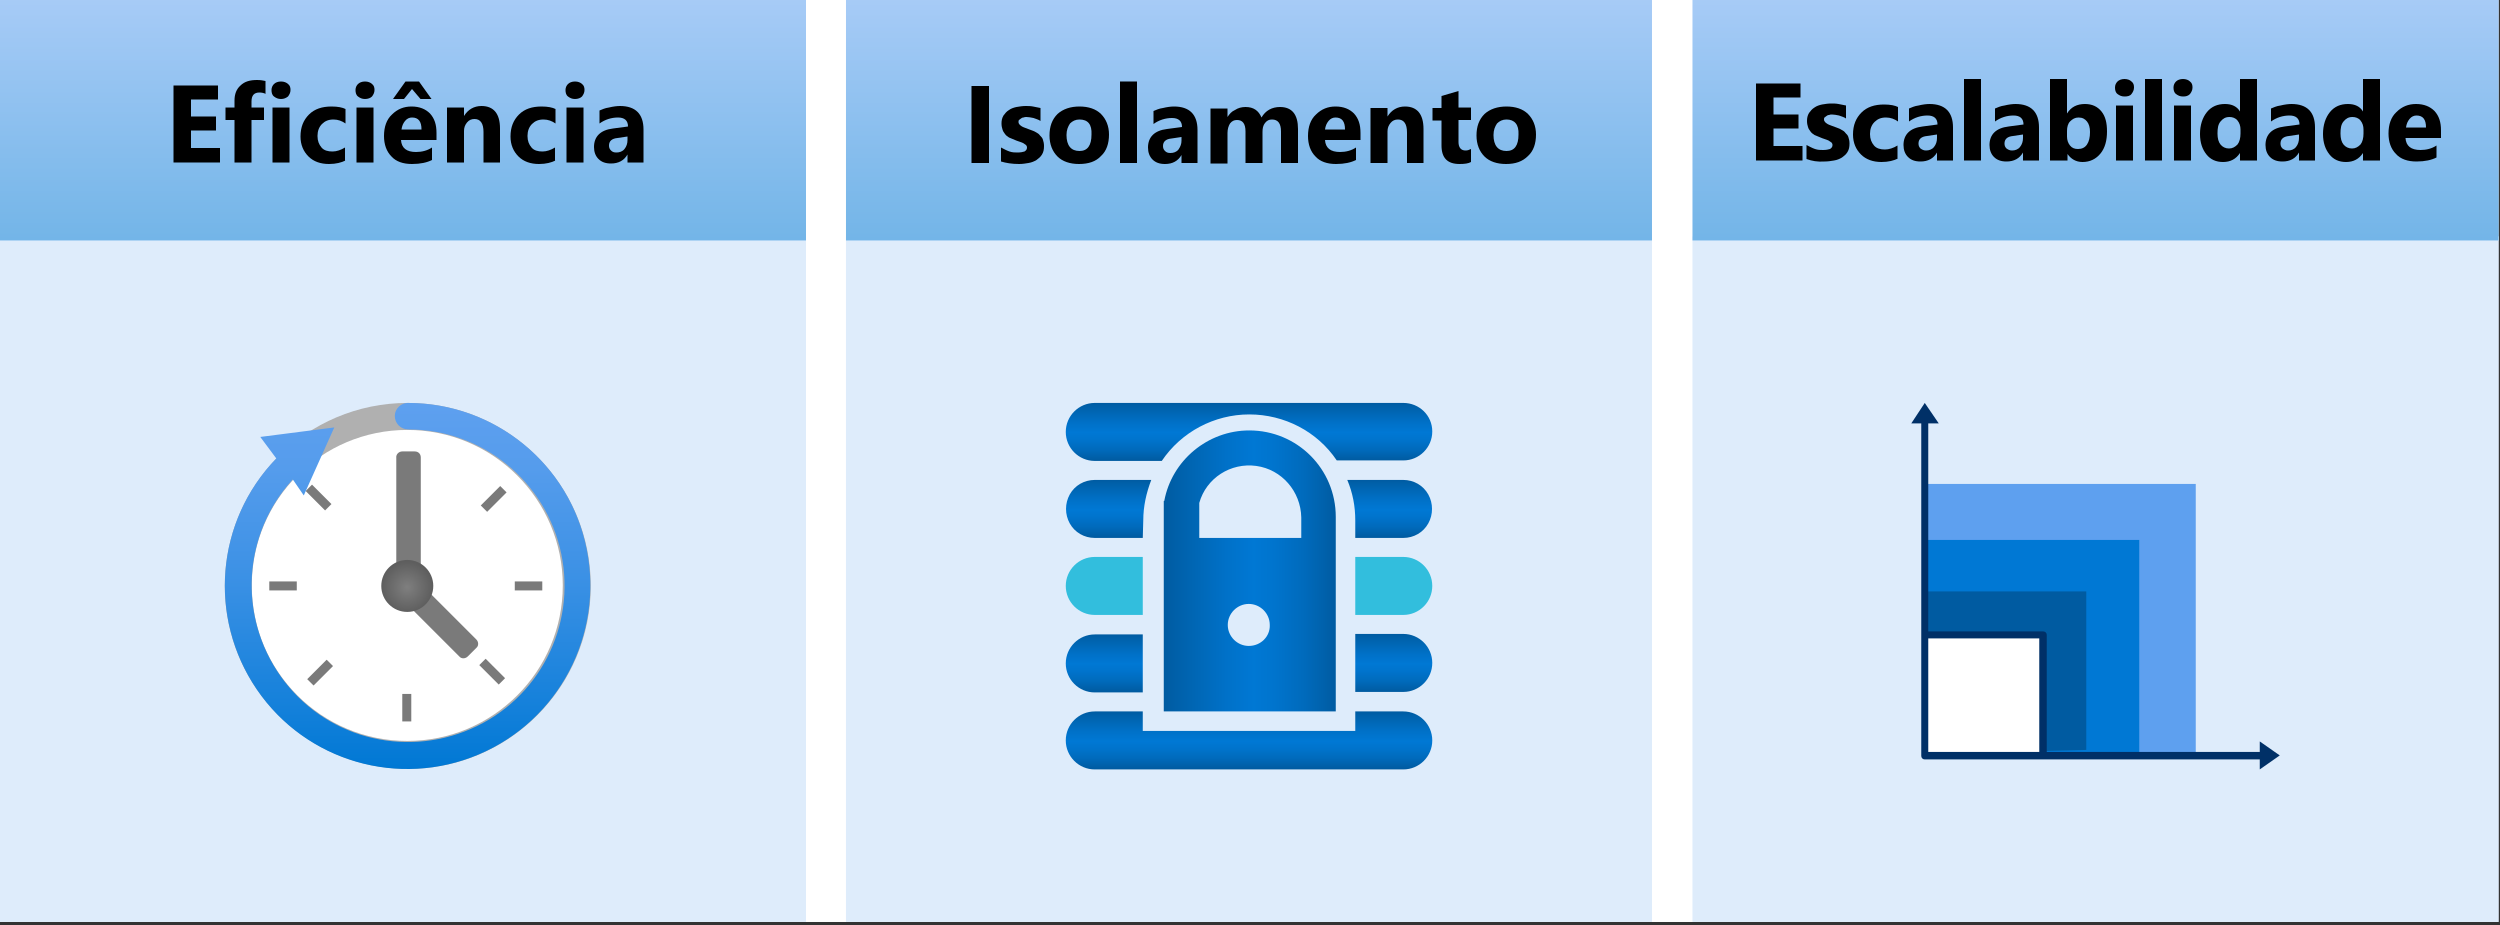 <?xml version="1.0" encoding="utf-8"?>
<!-- Generator: Adobe Illustrator 25.1.0, SVG Export Plug-In . SVG Version: 6.00 Build 0)  -->
<svg version="1.1" xmlns="http://www.w3.org/2000/svg" xmlns:xlink="http://www.w3.org/1999/xlink" x="0px" y="0px"
	 viewBox="0 0 500 185" style="enable-background:new 0 0 500 185;" xml:space="preserve">
<rect x="0" y="0" width="500" height="185" fill="#333333" stroke="none"/>
<style type="text/css">
	.st0{fill:#FFFFFF;}
	.st1{opacity:0.2;fill:#5EA0EF;enable-background:new    ;}
	.st2{opacity:0.55;fill:url(#Rectangle-path_30_);enable-background:new    ;}
	.st3{opacity:0.55;fill:url(#Rectangle-path_31_);enable-background:new    ;}
	.st4{fill:#B0B0B0;}
	.st5{fill:#7A7A7A;}
	.st6{fill:url(#Shape_38_);}
	.st7{fill:url(#Oval_6_);}
	.st8{fill:url(#SVGID_1_);}
	.st9{fill:url(#SVGID_2_);}
	.st10{fill:url(#SVGID_3_);}
	.st11{fill:#32BEDD;}
	.st12{fill:url(#SVGID_4_);}
	.st13{fill:url(#SVGID_5_);}
	.st14{fill:url(#SVGID_6_);}
	.st15{fill:url(#Shape_39_);}
	.st16{fill-rule:evenodd;clip-rule:evenodd;fill:#5EA0EF;}
	.st17{fill-rule:evenodd;clip-rule:evenodd;fill:#0078D4;}
	.st18{fill-rule:evenodd;clip-rule:evenodd;fill:#005BA1;}
	.st19{fill-rule:evenodd;clip-rule:evenodd;fill:#FFFFFF;}
	.st20{fill-rule:evenodd;clip-rule:evenodd;fill:#003067;}
	.st21{opacity:0.55;fill:url(#Rectangle-path_32_);enable-background:new    ;}
	.st22{fill:#1E1E1E;}
	.st23{opacity:0.55;fill:url(#Rectangle-path_33_);enable-background:new    ;}
	.st24{opacity:0.55;fill:url(#Rectangle-path_34_);enable-background:new    ;}
	.st25{fill:url(#Shape_40_);}
	.st26{fill:url(#Oval_7_);}
	.st27{fill:url(#SVGID_7_);}
	.st28{fill:url(#SVGID_8_);}
	.st29{fill:url(#SVGID_9_);}
	.st30{fill:url(#SVGID_10_);}
	.st31{fill:url(#SVGID_11_);}
	.st32{fill:url(#SVGID_12_);}
	.st33{fill:url(#Shape_41_);}
	.st34{opacity:0.55;fill:url(#Rectangle-path_35_);enable-background:new    ;}
</style>
<g id="source">
	<g id="Page-1">
		<g id="_x31_-container-benefits">
			<g id="Shapes">
				<rect id="Rectangle-path" class="st0" width="499.6" height="184.4"/>
				<g id="Group" transform="translate(168.498, 45.788)">
					<rect id="Rectangle-path_1_" x="0.7" y="1.5" class="st0" width="161.2" height="137.1"/>
					<rect id="Rectangle-path_2_" x="0.7" y="1.5" class="st1" width="161.2" height="137.1"/>
				</g>
				<g id="Group_1_" transform="translate(168.498, 0)">
					<rect id="Rectangle-path_3_" x="0.7" class="st0" width="161.2" height="48.1"/>
					
						<linearGradient id="Rectangle-path_30_" gradientUnits="userSpaceOnUse" x1="-222.657" y1="482.697" x2="-222.657" y2="481.697" gradientTransform="matrix(161.172 0 0 -48.07 35967.418 23203.031)">
						<stop  offset="0" style="stop-color:#5EA0EF"/>
						<stop  offset="1" style="stop-color:#0078D4"/>
					</linearGradient>
					<rect id="Rectangle-path_4_" x="0.7" class="st2" width="161.2" height="48.1"/>
				</g>
				<g id="Group_2_" transform="translate(336.996, 45.788)">
					<rect id="Rectangle-path_5_" x="1.5" y="1.5" class="st0" width="161.2" height="137.1"/>
					<rect id="Rectangle-path_6_" x="1.5" y="1.5" class="st1" width="161.2" height="137.1"/>
				</g>
				<g id="Group_3_" transform="translate(336.996, 0)">
					<rect id="Rectangle-path_7_" x="1.5" class="st0" width="161.2" height="48.1"/>
					
						<linearGradient id="Rectangle-path_31_" gradientUnits="userSpaceOnUse" x1="-391.155" y1="482.697" x2="-391.155" y2="481.697" gradientTransform="matrix(161.172 0 0 -48.07 63125.363 23203.031)">
						<stop  offset="0" style="stop-color:#5EA0EF"/>
						<stop  offset="1" style="stop-color:#0078D4"/>
					</linearGradient>
					<rect id="Rectangle-path_8_" x="1.5" class="st3" width="161.2" height="48.1"/>
				</g>
				<g id="Group_4_" transform="translate(0, 45.788)">
					<rect id="Rectangle-path_9_" y="1.5" class="st0" width="161.2" height="137.1"/>
					<rect id="Rectangle-path_10_" y="1.5" class="st1" width="161.2" height="137.1"/>
				</g>
				<g id="Group_5_" transform="translate(43.956, 80.586)">
					<circle id="Oval" class="st4" cx="37.6" cy="36.6" r="36.6"/>
					<circle id="Oval_1_" class="st0" cx="37.5" cy="36.5" r="31.1"/>
					
						<rect id="e59f863c-8b0e-4353-8450-26e2927e2bd8" x="52" y="18.3" transform="matrix(0.707 -0.707 0.707 0.707 2.497 44.335)" class="st5" width="5.5" height="1.8"/>
					<rect id="fb31ef5c-b322-47ba-9118-85ef2f76d768" x="59" y="35.7" class="st5" width="5.5" height="1.8"/>
					
						<rect id="e52b7618-af87-4451-aff9-b359cda15418" x="53.6" y="51" transform="matrix(0.707 -0.707 0.707 0.707 -22.054 54.276)" class="st5" width="1.8" height="5.5"/>
					<rect id="bd1901af-8ca0-4fdc-a813-01598d258160" x="36.5" y="58.2" class="st5" width="1.8" height="5.5"/>
					
						<rect id="bfba83e0-770a-4fd3-9d4d-1aa30de9f72a" x="18.9" y="16.2" transform="matrix(0.707 -0.707 0.707 0.707 -7.641 19.521)" class="st5" width="1.8" height="5.5"/>
					
						<rect id="ad478e3b-a6b6-4eba-a3a4-ce35f17ff637" x="17.3" y="53.1" transform="matrix(0.707 -0.707 0.707 0.707 -32.289 29.933)" class="st5" width="5.5" height="1.8"/>
					<rect id="b9821e28-6320-47a8-842c-070460425b0f" x="9.9" y="35.7" class="st5" width="5.5" height="1.8"/>
					
						<linearGradient id="Shape_38_" gradientUnits="userSpaceOnUse" x1="-97.704" y1="404.273" x2="-97.704" y2="403.273" gradientTransform="matrix(73.173 0 0 -73.172 7186.907 29581.49)">
						<stop  offset="0" style="stop-color:#5EA0EF"/>
						<stop  offset="0.18" style="stop-color:#559CEC"/>
						<stop  offset="0.47" style="stop-color:#3C91E5"/>
						<stop  offset="0.84" style="stop-color:#1380DA"/>
						<stop  offset="1" style="stop-color:#0078D4"/>
					</linearGradient>
					<path id="Shape" class="st6" d="M37.6,0C36.2,0,35,1.2,35,2.6v0c0,1.5,1.2,2.7,2.7,2.7c14.8,0,27.6,10.4,30.6,24.9
						c3,14.5-4.5,29.1-18.1,35s-29.4,1.6-38-10.5s-7.6-28.5,2.4-39.4l2.2,3.2l6.1-13.6L8.1,6.8l3.2,4.3C-0.8,23.6-2.4,42.9,7.4,57.3
						s28.4,19.8,44.4,13s25-23.9,21.6-41C70,12.2,55,0,37.6,0z"/>
					<path id="Rectangle-path_11_" class="st5" d="M36.5,9.7h2.5c0.7,0,1.2,0.5,1.2,1.2v25.6c0,0.7-0.5,1.2-1.2,1.2h-2.5
						c-0.7,0-1.2-0.5-1.2-1.2V11C35.2,10.3,35.8,9.7,36.5,9.7z"/>
					<path id="Rectangle-path_12_" class="st5" d="M37.2,38.3l1.7-1.7c0.5-0.5,1.3-0.5,1.7,0l10.7,10.7c0.5,0.5,0.5,1.3,0,1.7
						l-1.7,1.7c-0.5,0.5-1.3,0.5-1.7,0L37.2,40C36.7,39.5,36.7,38.7,37.2,38.3z"/>
					
						<radialGradient id="Oval_6_" cx="-93.143" cy="378.61" r="0.496" gradientTransform="matrix(10.344 0 0 -10.344 1000.939 3953.223)" gradientUnits="userSpaceOnUse">
						<stop  offset="0" style="stop-color:#7F7F7F"/>
						<stop  offset="1" style="stop-color:#5E5E5E"/>
					</radialGradient>
					<circle id="Oval_2_" class="st7" cx="37.5" cy="36.6" r="5.2"/>
				</g>
				<g id="Group_6_" transform="translate(212.454, 80.586)">
					<g id="Shape_1_">
						
							<linearGradient id="SVGID_1_" gradientUnits="userSpaceOnUse" x1="-263.713" y1="382.22" x2="-263.713" y2="381.22" gradientTransform="matrix(16.969 0 0 -11.568 4540.402 4436.86)">
							<stop  offset="0" style="stop-color:#005BA1"/>
							<stop  offset="7.000000e-02" style="stop-color:#0060A9"/>
							<stop  offset="0.36" style="stop-color:#0071C8"/>
							<stop  offset="0.52" style="stop-color:#0078D4"/>
							<stop  offset="0.64" style="stop-color:#0074CD"/>
							<stop  offset="0.82" style="stop-color:#006ABB"/>
							<stop  offset="1" style="stop-color:#005BA1"/>
						</linearGradient>
						<path class="st8" d="M58.6,25.2V27h9.6c2.1,0,4-1.1,5-2.9c1-1.8,1-4,0-5.8c-1-1.8-2.9-2.9-5-2.9H57c1.1,2.6,1.6,5.3,1.6,8.1
							C58.6,24.1,58.6,24.7,58.6,25.2z"/>
						
							<linearGradient id="SVGID_2_" gradientUnits="userSpaceOnUse" x1="-263.733" y1="382.22" x2="-263.733" y2="381.22" gradientTransform="matrix(17.073 0 0 -11.568 4512.049 4436.86)">
							<stop  offset="0" style="stop-color:#005BA1"/>
							<stop  offset="7.000000e-02" style="stop-color:#0060A9"/>
							<stop  offset="0.36" style="stop-color:#0071C8"/>
							<stop  offset="0.52" style="stop-color:#0078D4"/>
							<stop  offset="0.64" style="stop-color:#0074CD"/>
							<stop  offset="0.82" style="stop-color:#006ABB"/>
							<stop  offset="1" style="stop-color:#005BA1"/>
						</linearGradient>
						<path class="st9" d="M16.2,23.5c0-2.8,0.6-5.5,1.6-8.1H6.5c-2.1,0-4,1.1-5,2.9s-1,4,0,5.8s2.9,2.9,5,2.9h9.6L16.2,23.5
							L16.2,23.5z"/>
						
							<linearGradient id="SVGID_3_" gradientUnits="userSpaceOnUse" x1="-266.203" y1="382.22" x2="-266.203" y2="381.22" gradientTransform="matrix(73.256 0 0 -11.568 19538.469 4421.436)">
							<stop  offset="0" style="stop-color:#005BA1"/>
							<stop  offset="7.000000e-02" style="stop-color:#0060A9"/>
							<stop  offset="0.36" style="stop-color:#0071C8"/>
							<stop  offset="0.52" style="stop-color:#0078D4"/>
							<stop  offset="0.64" style="stop-color:#0074CD"/>
							<stop  offset="0.82" style="stop-color:#006ABB"/>
							<stop  offset="1" style="stop-color:#005BA1"/>
						</linearGradient>
						<path class="st10" d="M37.4,2.3c7,0,13.6,3.4,17.5,9.2h13.3c3.2,0,5.8-2.6,5.8-5.8S71.4,0,68.2,0H6.5C3.3,0,0.7,2.6,0.7,5.8
							s2.6,5.8,5.8,5.8h13.4C23.8,5.8,30.4,2.3,37.4,2.3z"/>
						<path class="st11" d="M68.2,42.4c3.2,0,5.8-2.6,5.8-5.8c0-3.2-2.6-5.8-5.8-5.8h-9.6v11.6H68.2z"/>
						<path class="st11" d="M6.5,30.8c-3.2,0-5.8,2.6-5.8,5.8c0,3.2,2.6,5.8,5.8,5.8h9.6V30.8H6.5z"/>
						
							<linearGradient id="SVGID_4_" gradientUnits="userSpaceOnUse" x1="-263.386" y1="382.221" x2="-263.386" y2="381.221" gradientTransform="matrix(15.414 0 0 -11.568 4126.081 4467.707)">
							<stop  offset="0" style="stop-color:#005BA1"/>
							<stop  offset="7.000000e-02" style="stop-color:#0060A9"/>
							<stop  offset="0.36" style="stop-color:#0071C8"/>
							<stop  offset="0.52" style="stop-color:#0078D4"/>
							<stop  offset="0.64" style="stop-color:#0074CD"/>
							<stop  offset="0.82" style="stop-color:#006ABB"/>
							<stop  offset="1" style="stop-color:#005BA1"/>
						</linearGradient>
						<path class="st12" d="M68.2,57.8c3.2,0,5.8-2.6,5.8-5.8c0-3.2-2.6-5.8-5.8-5.8h-9.6v11.6H68.2z"/>
						
							<linearGradient id="SVGID_5_" gradientUnits="userSpaceOnUse" x1="-263.383" y1="382.221" x2="-263.383" y2="381.221" gradientTransform="matrix(15.401 0 0 -11.568 4064.823 4467.707)">
							<stop  offset="0" style="stop-color:#005BA1"/>
							<stop  offset="7.000000e-02" style="stop-color:#0060A9"/>
							<stop  offset="0.36" style="stop-color:#0071C8"/>
							<stop  offset="0.52" style="stop-color:#0078D4"/>
							<stop  offset="0.64" style="stop-color:#0074CD"/>
							<stop  offset="0.82" style="stop-color:#006ABB"/>
							<stop  offset="1" style="stop-color:#005BA1"/>
						</linearGradient>
						<path class="st13" d="M6.5,46.3c-3.2,0-5.8,2.6-5.8,5.8c0,3.2,2.6,5.8,5.8,5.8h9.6V46.3H6.5z"/>
						
							<linearGradient id="SVGID_6_" gradientUnits="userSpaceOnUse" x1="-266.203" y1="382.22" x2="-266.203" y2="381.22" gradientTransform="matrix(73.244 0 0 -11.568 19535.041 4483.128)">
							<stop  offset="0" style="stop-color:#005BA1"/>
							<stop  offset="7.000000e-02" style="stop-color:#0060A9"/>
							<stop  offset="0.36" style="stop-color:#0071C8"/>
							<stop  offset="0.52" style="stop-color:#0078D4"/>
							<stop  offset="0.64" style="stop-color:#0074CD"/>
							<stop  offset="0.82" style="stop-color:#006ABB"/>
							<stop  offset="1" style="stop-color:#005BA1"/>
						</linearGradient>
						<path class="st14" d="M16.1,65.6v-3.9H6.5c-3.2,0-5.8,2.6-5.8,5.8s2.6,5.8,5.8,5.8h61.7c3.2,0,5.8-2.6,5.8-5.8
							s-2.6-5.8-5.8-5.8h-9.6v3.9H16.1z"/>
					</g>
					
						<linearGradient id="Shape_39_" gradientUnits="userSpaceOnUse" x1="-265.856" y1="402.532" x2="-264.856" y2="402.532" gradientTransform="matrix(34.425 0 0 -56.295 9172.433 22694.068)">
						<stop  offset="0" style="stop-color:#005BA1"/>
						<stop  offset="7.000000e-02" style="stop-color:#0060A9"/>
						<stop  offset="0.36" style="stop-color:#0071C8"/>
						<stop  offset="0.52" style="stop-color:#0078D4"/>
						<stop  offset="0.64" style="stop-color:#0074CD"/>
						<stop  offset="0.82" style="stop-color:#006ABB"/>
						<stop  offset="1" style="stop-color:#005BA1"/>
					</linearGradient>
					<path id="Shape_2_" class="st15" d="M37.4,5.5c-8.3,0-15.5,6-17,14.1h-0.1v0.3v0v7v34.8h34.4V29.2c0-3.1,0-5.7,0-6.4
						C54.7,13.2,47,5.5,37.4,5.5z M37.3,48.6c-2.3,0-4.2-1.9-4.2-4.2c0-2.3,1.9-4.2,4.2-4.2s4.2,1.9,4.2,4.2
						C41.6,46.7,39.7,48.6,37.3,48.6z M47.8,27H27.4v-7h0c1.4-5,6.3-8.1,11.4-7.4s8.9,5.1,9,10.3V27z"/>
				</g>
				<g id="Group_7_" transform="translate(380.952, 80.586)">
					<polygon id="Shape_3_" class="st16" points="58.2,70.6 58.2,16.2 3.8,16.2 3.6,70.4 					"/>
					<polygon id="Shape_4_" class="st17" points="46.9,70.4 46.9,27.4 3.8,27.4 3.6,70.6 					"/>
					<polygon id="Shape_5_" class="st18" points="36.3,69.4 36.3,37.7 3.8,37.7 3.8,70.2 					"/>
					<polygon id="Shape_6_" class="st19" points="3.5,70.9 27.7,70.9 27.7,46.6 3.5,46.6 					"/>
					<path id="Shape_7_" class="st20" d="M75,70.5l-4,2.8v-2h-67c-0.4,0-0.7-0.3-0.7-0.7V4.1h-2L4,0l2.8,4.1H4.7v41.6h23
						c0.4,0,0.7,0.3,0.7,0.7v23.4H71v-2.1L75,70.5z M4.7,69.8h22.2V47.1H4.7V69.8z"/>
				</g>
				<g id="Group_8_">
					<rect id="Rectangle-path_13_" class="st0" width="161.2" height="48.1"/>
					
						<linearGradient id="Rectangle-path_32_" gradientUnits="userSpaceOnUse" x1="-54.159" y1="482.697" x2="-54.159" y2="481.697" gradientTransform="matrix(161.172 0 0 -48.07 8809.469 23203.031)">
						<stop  offset="0" style="stop-color:#5EA0EF"/>
						<stop  offset="1" style="stop-color:#0078D4"/>
					</linearGradient>
					<rect id="Rectangle-path_14_" class="st21" width="161.2" height="48.1"/>
				</g>
			</g>
			<g id="Text" transform="translate(32.967, 14.652)">
				<g id="Group_9_">
					<polygon id="Shape_8_" class="st22" points="9.4,17.6 0.2,17.6 0.2,2.2 9,2.2 9,5 3.6,5 3.6,8.4 8.7,8.4 8.7,11.3 3.6,11.3 
						3.6,14.8 9.4,14.8 					"/>
					<path id="Shape_9_" class="st22" d="M18.6,3.9c-0.4-0.2-0.8-0.3-1.3-0.3c-1.1,0-1.6,0.6-1.6,1.8v1.2h2.5v2.5h-2.5v8.5h-3.4V9.1
						h-1.8V6.6h1.8V5.2c0-1.1,0.4-2.2,1.2-3c0.9-0.8,2.1-1.2,3.3-1.1c0.6,0,1.2,0.1,1.7,0.2L18.6,3.9z"/>
					<path id="Shape_10_" class="st22" d="M27.4,3.9c-0.4-0.2-0.8-0.3-1.3-0.3c-1.1,0-1.6,0.6-1.6,1.8v1.2h2.5v2.5h-2.5v8.5h-3.4
						V9.1h-1.8V6.6h1.8V5.2c0-1.1,0.4-2.2,1.2-3C23.3,1.4,24.5,1,25.7,1c0.6,0,1.2,0.1,1.7,0.2V3.9z"/>
					<path id="Shape_11_" class="st22" d="M30.7,4.9c-0.5,0-1-0.2-1.4-0.5c-0.4-0.3-0.6-0.8-0.5-1.2c0-0.5,0.2-0.9,0.5-1.2
						c0.8-0.6,2-0.6,2.8,0c0.4,0.3,0.6,0.8,0.5,1.2c0,0.5-0.2,0.9-0.5,1.3C31.7,4.7,31.2,4.9,30.7,4.9z M32.4,17.6H29v-11h3.4V17.6z
						"/>
					<path id="Shape_12_" class="st22" d="M43.5,17.2c-1,0.5-2.2,0.7-3.3,0.7c-1.5,0.1-3-0.5-4.1-1.5c-1.1-1-1.6-2.5-1.6-4
						c-0.1-1.6,0.5-3.2,1.7-4.4c1.2-1.1,2.8-1.7,4.5-1.6c1-0.1,1.9,0.1,2.8,0.5v2.9c-0.7-0.5-1.5-0.8-2.4-0.8
						c-0.9,0-1.7,0.3-2.3,0.9c-0.6,0.6-0.9,1.5-0.9,2.4c0,0.8,0.2,1.7,0.8,2.3c0.6,0.6,1.4,0.9,2.2,0.8c0.9,0,1.8-0.3,2.5-0.8
						L43.5,17.2z"/>
					<path id="Shape_13_" class="st22" d="M47.5,4.9c-0.5,0-1-0.2-1.4-0.5c-0.4-0.3-0.6-0.8-0.5-1.2c0-0.5,0.2-0.9,0.5-1.2
						c0.8-0.6,2-0.6,2.8,0c0.4,0.3,0.6,0.8,0.5,1.2c0,0.5-0.2,0.9-0.5,1.3C48.6,4.7,48,4.9,47.5,4.9z M49.2,17.6h-3.4v-11h3.4V17.6z
						"/>
					<path id="Shape_14_" class="st22" d="M61.9,13.1h-7.2c0.1,1.6,1.1,2.4,3,2.4c1.1,0,2.2-0.3,3.2-0.9V17c-1.2,0.6-2.6,0.9-4,0.8
						c-1.5,0.1-3-0.4-4.1-1.5c-1-1.1-1.6-2.6-1.5-4.1c-0.1-1.6,0.5-3.2,1.6-4.3c1-1.1,2.4-1.6,3.9-1.6c1.4-0.1,2.7,0.4,3.7,1.4
						c0.9,1.1,1.4,2.5,1.3,3.9L61.9,13.1z M58.7,11c0-1.6-0.6-2.4-1.9-2.4c-0.5,0-1.1,0.3-1.4,0.7c-0.4,0.5-0.7,1.1-0.7,1.7H58.7z"
						/>
					<path id="Shape_15_" class="st22" d="M74.7,17.6h-3.4v-6.1c0-1.7-0.6-2.6-1.8-2.6c-0.6,0-1.1,0.2-1.4,0.7
						c-0.4,0.5-0.6,1.1-0.6,1.7v6.3H64v-11h3.4v1.7h0c0.7-1.3,2.1-2.1,3.5-2c2.4,0,3.6,1.5,3.6,4.5V17.6z"/>
					<path id="Shape_16_" class="st22" d="M85.7,17.2c-1,0.5-2.2,0.7-3.3,0.7c-1.5,0.1-3-0.5-4.1-1.5c-1.1-1-1.6-2.5-1.6-4
						c-0.1-1.6,0.5-3.2,1.7-4.4c1.2-1.1,2.8-1.7,4.5-1.6c1-0.1,1.9,0.1,2.8,0.5v2.9c-0.7-0.5-1.5-0.8-2.4-0.8
						c-0.9,0-1.7,0.3-2.3,0.9c-0.6,0.6-0.9,1.5-0.9,2.4c0,0.8,0.2,1.7,0.8,2.3c0.6,0.6,1.4,0.9,2.2,0.8c0.9,0,1.8-0.3,2.5-0.8
						L85.7,17.2z"/>
					<path id="Shape_17_" class="st22" d="M98.7,6.6l-4.5,11.9c-1.1,2.9-2.7,4.3-4.8,4.3c-0.7,0-1.4-0.1-2-0.3v-2.7
						c0.4,0.3,0.9,0.4,1.5,0.4c0.8,0,1.6-0.5,1.8-1.2l0.6-1.4l-4.5-11h3.8l2,6.7c0.1,0.5,0.2,1,0.3,1.5h0c0.1-0.5,0.2-1,0.4-1.4
						l2.1-6.7H98.7z"/>
				</g>
				<g id="Group_10_" transform="translate(172.161, 0)">
					<polygon id="Shape_18_" class="st22" points="5,17.6 1.5,17.6 1.5,2.2 5,2.2 					"/>
					<path id="Shape_19_" class="st22" d="M7.6,17.3v-2.7c0.5,0.3,1.1,0.6,1.7,0.8c0.5,0.2,1,0.2,1.6,0.2c0.5,0,1-0.1,1.4-0.2
						c0.3-0.1,0.5-0.4,0.5-0.8c0-0.2-0.1-0.4-0.2-0.5c-0.2-0.2-0.4-0.3-0.6-0.4c-0.3-0.1-0.5-0.2-0.8-0.3c-0.3-0.1-0.6-0.2-0.8-0.3
						c-0.4-0.1-0.8-0.3-1.2-0.5c-0.3-0.2-0.6-0.4-0.8-0.7c-0.2-0.3-0.4-0.5-0.5-0.9c-0.1-0.4-0.2-0.8-0.2-1.2c0-0.6,0.1-1.1,0.4-1.6
						c0.3-0.4,0.6-0.8,1.1-1.1c0.5-0.3,1-0.5,1.5-0.6c0.6-0.1,1.2-0.2,1.8-0.2c0.5,0,1,0,1.5,0.1c0.5,0.1,1,0.2,1.5,0.3v2.6
						C14.9,9.1,14.5,9,14,8.8c-0.5-0.1-1-0.2-1.4-0.2c-0.2,0-0.4,0-0.6,0.1c-0.2,0-0.4,0.1-0.5,0.2C11.3,8.9,11.1,9,11,9.2
						c-0.1,0.1-0.1,0.3-0.1,0.4c0,0.2,0.1,0.4,0.2,0.5c0.1,0.2,0.3,0.3,0.5,0.4c0.2,0.1,0.5,0.2,0.7,0.3c0.3,0.1,0.5,0.2,0.8,0.3
						c0.4,0.1,0.8,0.3,1.2,0.5c0.3,0.2,0.7,0.4,0.9,0.7c0.3,0.2,0.5,0.5,0.6,0.9c0.3,0.9,0.3,2-0.2,2.9c-0.3,0.5-0.7,0.8-1.1,1.1
						c-0.5,0.3-1,0.5-1.6,0.6c-0.6,0.1-1.3,0.2-1.9,0.2C9.8,17.9,8.7,17.7,7.6,17.3z"/>
					<path id="Shape_20_" class="st22" d="M23.3,17.8c-1.6,0.1-3.1-0.5-4.3-1.5c-1.1-1.1-1.7-2.6-1.6-4.2C17.3,10.5,17.9,9,19,7.9
						c1.2-1.1,2.8-1.6,4.4-1.5c1.6-0.1,3.1,0.5,4.3,1.5c1.1,1.1,1.6,2.6,1.6,4.1c0.1,1.6-0.5,3.2-1.6,4.3
						C26.5,17.4,24.9,17.9,23.3,17.8z M23.4,8.9c-0.7,0-1.4,0.3-1.9,0.8c-0.5,0.7-0.7,1.5-0.7,2.3c0,2.1,0.9,3.2,2.6,3.2
						c1.6,0,2.4-1.1,2.4-3.3C25.8,9.9,25,8.9,23.4,8.9z"/>
					<polygon id="Shape_21_" class="st22" points="34.9,17.6 31.5,17.6 31.5,1.3 34.9,1.3 					"/>
					<path id="Shape_22_" class="st22" d="M46.9,17.6h-3.2V16h0c-0.7,1.2-1.9,1.9-3.3,1.8c-0.9,0.1-1.8-0.3-2.5-0.9
						c-0.6-0.6-1-1.5-0.9-2.4c0-2.1,1.3-3.4,3.8-3.7l3-0.4c0-1.2-0.7-1.8-2-1.8c-1.3,0-2.6,0.4-3.7,1.2V7.2C38.7,7,39.3,6.7,40,6.6
						c0.7-0.2,1.5-0.3,2.2-0.3c1.3-0.2,2.6,0.2,3.5,1.2s1.4,2.2,1.2,3.5L46.9,17.6z M43.8,13.1v-0.7l-2,0.3
						c-1.1,0.1-1.6,0.6-1.6,1.5c0,0.4,0.1,0.7,0.4,1c0.3,0.3,0.7,0.4,1.1,0.4c0.6,0,1.2-0.2,1.6-0.7C43.6,14.3,43.8,13.7,43.8,13.1z
						"/>
					<path id="Shape_23_" class="st22" d="M56.1,17.5c-0.7,0.3-1.5,0.4-2.3,0.4c-2.4,0-3.6-1.2-3.6-3.7v-5h-1.8V6.6h1.8V4.2l3.4-1
						v3.3h2.5v2.5h-2.5v4.4c0,1.1,0.5,1.7,1.4,1.7c0.4,0,0.8-0.1,1.1-0.3L56.1,17.5z"/>
					<path id="Shape_24_" class="st22" d="M59.9,4.9c-0.5,0-1-0.2-1.4-0.5c-0.4-0.3-0.6-0.8-0.5-1.2c0-0.5,0.2-0.9,0.5-1.2
						c0.8-0.6,2-0.6,2.8,0c0.4,0.3,0.6,0.8,0.5,1.2c0,0.5-0.2,0.9-0.5,1.3C60.9,4.7,60.4,4.9,59.9,4.9z M61.5,17.6h-3.4v-11h3.4
						V17.6z"/>
					<path id="Shape_25_" class="st22" d="M69.6,17.8c-1.6,0.1-3.1-0.5-4.3-1.5c-1.1-1.1-1.7-2.6-1.6-4.2c-0.1-1.6,0.5-3.1,1.6-4.3
						c1.2-1.1,2.8-1.6,4.4-1.5c1.6-0.1,3.1,0.5,4.3,1.5c1.1,1.1,1.6,2.6,1.6,4.1c0.1,1.6-0.5,3.2-1.6,4.3
						C72.8,17.4,71.2,17.9,69.6,17.8z M69.7,8.9c-0.7,0-1.4,0.3-1.9,0.8c-0.5,0.7-0.7,1.5-0.7,2.3c0,2.1,0.9,3.2,2.6,3.2
						c1.6,0,2.4-1.1,2.4-3.3C72.1,9.9,71.3,8.9,69.7,8.9z"/>
					<path id="Shape_26_" class="st22" d="M88.4,17.6H85v-6.1c0-1.7-0.6-2.6-1.8-2.6c-0.6,0-1.1,0.2-1.4,0.7
						c-0.4,0.5-0.6,1.1-0.6,1.7v6.3h-3.4v-11h3.4v1.7h0c0.7-1.3,2.1-2.1,3.5-2c2.4,0,3.6,1.5,3.6,4.5L88.4,17.6z"/>
				</g>
				<g id="Group_11_" transform="translate(333.333, 0)">
					<path id="Shape_27_" class="st22" d="M0.7,17v-3.4c0.6,0.5,1.3,0.9,2,1.2C3.5,15,4.2,15.1,5,15.1c0.4,0,0.8,0,1.1-0.1
						c0.3-0.1,0.6-0.2,0.8-0.3c0.2-0.1,0.4-0.3,0.5-0.5c0.1-0.2,0.2-0.4,0.2-0.6c0-0.3-0.1-0.6-0.3-0.8c-0.2-0.3-0.4-0.5-0.7-0.7
						c-0.3-0.2-0.7-0.4-1.1-0.6c-0.4-0.2-0.8-0.4-1.3-0.6c-1-0.4-2-1-2.7-1.8C1,8.4,0.6,7.5,0.7,6.5c0-0.7,0.1-1.4,0.5-2.1
						C1.5,3.9,1.9,3.4,2.5,3c0.6-0.4,1.2-0.7,1.9-0.8C5.2,2,5.9,1.9,6.7,1.9c0.7,0,1.4,0,2.1,0.1c0.6,0.1,1.2,0.2,1.7,0.4v3.2
						C10.3,5.6,10,5.4,9.7,5.3C9.4,5.1,9.1,5,8.8,4.9c-0.3-0.1-0.6-0.2-1-0.2c-0.3,0-0.6-0.1-0.9-0.1c-0.4,0-0.7,0-1.1,0.1
						C5.5,4.8,5.3,4.9,5,5.1C4.8,5.2,4.6,5.4,4.5,5.6C4.4,5.8,4.3,6,4.3,6.2c0,0.2,0.1,0.5,0.2,0.7c0.2,0.2,0.4,0.4,0.6,0.6
						C5.4,7.7,5.7,7.9,6,8c0.4,0.2,0.8,0.4,1.2,0.5c0.6,0.2,1.1,0.5,1.7,0.8c0.5,0.3,0.9,0.6,1.3,1c0.3,0.4,0.6,0.8,0.8,1.2
						c0.2,0.5,0.3,1.1,0.3,1.6c0,0.8-0.1,1.5-0.5,2.2c-0.3,0.6-0.8,1.1-1.3,1.4c-0.6,0.4-1.3,0.6-1.9,0.8c-0.8,0.2-1.6,0.2-2.3,0.2
						c-0.8,0-1.6-0.1-2.4-0.2C2,17.5,1.4,17.3,0.7,17z"/>
					<path id="Shape_28_" class="st22" d="M21.8,17.2c-1,0.5-2.2,0.7-3.3,0.7c-1.5,0.1-3-0.5-4.1-1.5c-1.1-1-1.6-2.5-1.6-4
						c-0.1-1.6,0.5-3.2,1.7-4.4c1.2-1.1,2.8-1.7,4.5-1.6c1-0.1,1.9,0.1,2.8,0.5v2.9c-0.7-0.5-1.5-0.8-2.4-0.8
						c-0.9,0-1.7,0.3-2.3,0.9c-0.6,0.6-0.9,1.5-0.9,2.4c0,0.8,0.2,1.7,0.8,2.3c0.6,0.6,1.4,0.9,2.2,0.8c0.9,0,1.7-0.3,2.5-0.8V17.2z
						"/>
					<path id="Shape_29_" class="st22" d="M33.3,17.6h-3.2V16h0c-0.7,1.2-1.9,1.9-3.3,1.8c-0.9,0.1-1.8-0.3-2.5-0.9
						c-0.6-0.6-1-1.5-0.9-2.4c0-2.1,1.3-3.4,3.8-3.7l3-0.4c0-1.2-0.7-1.8-2-1.8c-1.3,0-2.6,0.4-3.7,1.2V7.2c0.6-0.3,1.3-0.5,1.9-0.6
						c0.7-0.2,1.5-0.3,2.2-0.3c1.3-0.2,2.6,0.2,3.5,1.2c0.9,0.9,1.4,2.2,1.2,3.5L33.3,17.6z M30.1,13.1v-0.7l-2,0.3
						c-1.1,0.1-1.6,0.6-1.6,1.5c0,0.4,0.1,0.7,0.4,1c0.3,0.3,0.7,0.4,1.1,0.4c0.6,0,1.2-0.2,1.6-0.7C29.9,14.3,30.1,13.7,30.1,13.1z
						"/>
					<polygon id="Shape_30_" class="st22" points="39.4,17.6 36,17.6 36,1.3 39.4,1.3 					"/>
					<path id="Shape_31_" class="st22" d="M51.4,17.6h-3.2V16h0c-0.7,1.2-1.9,1.9-3.3,1.8c-0.9,0.1-1.8-0.3-2.5-0.9
						c-0.6-0.6-1-1.5-0.9-2.4c0-2.1,1.3-3.4,3.8-3.7l3-0.4c0-1.2-0.7-1.8-2-1.8c-1.3,0-2.6,0.4-3.7,1.2V7.2c0.6-0.3,1.3-0.5,1.9-0.6
						c0.7-0.2,1.5-0.3,2.2-0.3c1.3-0.2,2.6,0.2,3.5,1.2s1.4,2.2,1.2,3.5L51.4,17.6z M48.2,13.1v-0.7l-2,0.3
						c-1.1,0.1-1.6,0.6-1.6,1.5c0,0.4,0.1,0.7,0.4,1c0.3,0.3,0.7,0.4,1.1,0.4c0.6,0,1.2-0.2,1.6-0.7C48.1,14.3,48.3,13.7,48.2,13.1z
						"/>
					<path id="Shape_32_" class="st22" d="M57.6,16.3L57.6,16.3l0,1.3h-3.4V1.3h3.4v6.9h0c0.8-1.2,2.1-2,3.6-1.9
						c1.3-0.1,2.5,0.5,3.3,1.5c0.8,1.2,1.2,2.6,1.1,4c0.1,1.6-0.4,3.1-1.3,4.4c-0.9,1.1-2.2,1.7-3.6,1.7
						C59.4,17.9,58.2,17.3,57.6,16.3z M57.5,11.7v1.1c0,0.6,0.2,1.3,0.6,1.8c0.4,0.5,1,0.7,1.6,0.7c0.7,0,1.4-0.3,1.8-0.9
						c0.5-0.8,0.7-1.6,0.6-2.5c0-0.8-0.2-1.5-0.6-2.1c-0.4-0.5-1-0.8-1.7-0.8c-0.6,0-1.3,0.3-1.7,0.8C57.7,10.2,57.4,10.9,57.5,11.7
						L57.5,11.7z"/>
					<path id="Shape_33_" class="st22" d="M69.5,4.9c-0.5,0-1-0.2-1.4-0.5c-0.4-0.3-0.6-0.8-0.5-1.2c0-0.5,0.2-0.9,0.5-1.2
						c0.8-0.6,2-0.6,2.8,0c0.4,0.3,0.6,0.8,0.5,1.2c0,0.5-0.2,0.9-0.5,1.3C70.5,4.7,70,4.9,69.5,4.9z M71.2,17.6h-3.4v-11h3.4
						L71.2,17.6z"/>
					<polygon id="Shape_34_" class="st22" points="77.3,17.6 74,17.6 74,1.3 77.3,1.3 					"/>
					<path id="Shape_35_" class="st22" d="M81.9,4.9c-0.5,0-1-0.2-1.4-0.5c-0.4-0.3-0.6-0.8-0.5-1.2c0-0.5,0.2-0.9,0.5-1.2
						c0.8-0.6,2-0.6,2.8,0c0.4,0.3,0.6,0.8,0.5,1.2c0,0.5-0.2,0.9-0.5,1.3C82.9,4.7,82.4,4.9,81.9,4.9z M83.5,17.6h-3.4v-11h3.4
						V17.6z"/>
					<path id="Shape_36_" class="st22" d="M92.9,17.5c-0.7,0.3-1.5,0.4-2.3,0.4c-2.4,0-3.6-1.2-3.6-3.7v-5h-1.8V6.6H87V4.2l3.4-1
						v3.3h2.5v2.5h-2.5v4.4c0,1.1,0.5,1.7,1.4,1.7c0.4,0,0.8-0.1,1.1-0.3L92.9,17.5z"/>
					<path id="Shape_37_" class="st22" d="M105.8,6.6l-4.5,11.9c-1.1,2.9-2.7,4.3-4.8,4.3c-0.7,0-1.4-0.1-2-0.3v-2.7
						c0.4,0.3,0.9,0.4,1.5,0.4c0.8,0,1.6-0.5,1.8-1.2l0.6-1.4l-4.5-11h3.7l2,6.7c0.1,0.5,0.2,1,0.3,1.5h0c0.1-0.5,0.2-1,0.4-1.4
						l2.1-6.7L105.8,6.6z"/>
				</g>
			</g>
		</g>
	</g>
</g>
<g id="cleaned">
	<g id="Page-1_1_">
		<g id="_x31_-container-benefits_1_">
			<g id="Shapes_1_">
				<rect id="Rectangle-path_29_" x="0" class="st0" width="499.6" height="184.4"/>
				<g id="Group_23_" transform="translate(168.498, 45.788)">
					<rect id="Rectangle-path_28_" x="0.7" y="1.5" class="st0" width="161.2" height="137.1"/>
					<rect id="Rectangle-path_27_" x="0.7" y="1.5" class="st1" width="161.2" height="137.1"/>
				</g>
				<g id="Group_22_" transform="translate(168.498, 0)">
					<rect id="Rectangle-path_26_" x="0.7" class="st0" width="161.2" height="48.1"/>
					
						<linearGradient id="Rectangle-path_33_" gradientUnits="userSpaceOnUse" x1="-222.657" y1="482.697" x2="-222.657" y2="481.697" gradientTransform="matrix(161.172 0 0 -48.07 35967.418 23203.031)">
						<stop  offset="0" style="stop-color:#5EA0EF"/>
						<stop  offset="1" style="stop-color:#0078D4"/>
					</linearGradient>
					<rect id="Rectangle-path_25_" x="0.7" class="st23" width="161.2" height="48.1"/>
				</g>
				<g id="Group_21_" transform="translate(336.996, 45.788)">
					<rect id="Rectangle-path_24_" x="1.5" y="1.5" class="st0" width="161.2" height="137.1"/>
					<rect id="Rectangle-path_23_" x="1.5" y="1.5" class="st1" width="161.2" height="137.1"/>
				</g>
				<g id="Group_20_" transform="translate(336.996, 0)">
					<rect id="Rectangle-path_22_" x="1.5" class="st0" width="161.2" height="48.1"/>
					
						<linearGradient id="Rectangle-path_34_" gradientUnits="userSpaceOnUse" x1="-391.155" y1="482.697" x2="-391.155" y2="481.697" gradientTransform="matrix(161.172 0 0 -48.07 63125.363 23203.031)">
						<stop  offset="0" style="stop-color:#5EA0EF"/>
						<stop  offset="1" style="stop-color:#0078D4"/>
					</linearGradient>
					<rect id="Rectangle-path_21_" x="1.5" class="st24" width="161.2" height="48.1"/>
				</g>
				<g id="Group_19_" transform="translate(0, 45.788)">
					<rect id="Rectangle-path_20_" x="0" y="1.5" class="st0" width="161.2" height="137.1"/>
					<rect id="Rectangle-path_19_" x="0" y="1.5" class="st1" width="161.2" height="137.1"/>
				</g>
				<g id="Group_18_" transform="translate(43.956, 80.586)">
					<circle id="Oval_5_" class="st4" cx="37.6" cy="36.6" r="36.6"/>
					<circle id="Oval_4_" class="st0" cx="37.5" cy="36.5" r="31.1"/>
					
						<rect id="e59f863c-8b0e-4353-8450-26e2927e2bd8_1_" x="52" y="18.3" transform="matrix(0.707 -0.707 0.707 0.707 2.497 44.335)" class="st5" width="5.5" height="1.8"/>
					<rect id="fb31ef5c-b322-47ba-9118-85ef2f76d768_1_" x="59" y="35.7" class="st5" width="5.5" height="1.8"/>
					
						<rect id="e52b7618-af87-4451-aff9-b359cda15418_1_" x="53.6" y="51" transform="matrix(0.707 -0.707 0.707 0.707 -22.054 54.276)" class="st5" width="1.8" height="5.5"/>
					<rect id="bd1901af-8ca0-4fdc-a813-01598d258160_1_" x="36.5" y="58.2" class="st5" width="1.8" height="5.5"/>
					
						<rect id="bfba83e0-770a-4fd3-9d4d-1aa30de9f72a_1_" x="18.9" y="16.2" transform="matrix(0.707 -0.707 0.707 0.707 -7.641 19.521)" class="st5" width="1.8" height="5.5"/>
					
						<rect id="ad478e3b-a6b6-4eba-a3a4-ce35f17ff637_1_" x="17.3" y="53.1" transform="matrix(0.707 -0.707 0.707 0.707 -32.289 29.933)" class="st5" width="5.5" height="1.8"/>
					<rect id="b9821e28-6320-47a8-842c-070460425b0f_1_" x="9.9" y="35.7" class="st5" width="5.5" height="1.8"/>
					
						<linearGradient id="Shape_40_" gradientUnits="userSpaceOnUse" x1="-97.704" y1="404.273" x2="-97.704" y2="403.273" gradientTransform="matrix(73.173 0 0 -73.172 7186.907 29581.49)">
						<stop  offset="0" style="stop-color:#5EA0EF"/>
						<stop  offset="0.18" style="stop-color:#559CEC"/>
						<stop  offset="0.47" style="stop-color:#3C91E5"/>
						<stop  offset="0.84" style="stop-color:#1380DA"/>
						<stop  offset="1" style="stop-color:#0078D4"/>
					</linearGradient>
					<path id="Shape_75_" class="st25" d="M37.6,0C36.2,0,35,1.2,35,2.6v0c0,1.5,1.2,2.7,2.7,2.7c14.8,0,27.6,10.4,30.6,24.9
						c3,14.5-4.5,29.1-18.1,35s-29.4,1.6-38-10.5s-7.6-28.5,2.4-39.4l2.2,3.2l6.1-13.6L8.1,6.8l3.2,4.3C-0.8,23.6-2.4,42.9,7.4,57.3
						s28.4,19.8,44.4,13s25-23.9,21.6-41C70,12.2,55,0,37.6,0z"/>
					<path id="Rectangle-path_18_" class="st5" d="M36.5,9.7h2.5c0.7,0,1.2,0.5,1.2,1.2v25.6c0,0.7-0.5,1.2-1.2,1.2h-2.5
						c-0.7,0-1.2-0.5-1.2-1.2V11C35.2,10.3,35.8,9.7,36.5,9.7z"/>
					<path id="Rectangle-path_17_" class="st5" d="M37.2,38.3l1.7-1.7c0.5-0.5,1.3-0.5,1.7,0l10.7,10.7c0.5,0.5,0.5,1.3,0,1.7
						l-1.7,1.7c-0.5,0.5-1.3,0.5-1.7,0L37.2,40C36.7,39.5,36.7,38.7,37.2,38.3z"/>
					
						<radialGradient id="Oval_7_" cx="-93.143" cy="378.61" r="0.496" gradientTransform="matrix(10.344 0 0 -10.344 1000.939 3953.223)" gradientUnits="userSpaceOnUse">
						<stop  offset="0" style="stop-color:#7F7F7F"/>
						<stop  offset="1" style="stop-color:#5E5E5E"/>
					</radialGradient>
					<circle id="Oval_3_" class="st26" cx="37.5" cy="36.6" r="5.2"/>
				</g>
				<g id="Group_17_" transform="translate(212.454, 80.586)">
					<g id="Shape_74_">
						
							<linearGradient id="SVGID_7_" gradientUnits="userSpaceOnUse" x1="-263.713" y1="382.22" x2="-263.713" y2="381.22" gradientTransform="matrix(16.969 0 0 -11.568 4540.402 4436.86)">
							<stop  offset="0" style="stop-color:#005BA1"/>
							<stop  offset="7.000000e-02" style="stop-color:#0060A9"/>
							<stop  offset="0.36" style="stop-color:#0071C8"/>
							<stop  offset="0.52" style="stop-color:#0078D4"/>
							<stop  offset="0.64" style="stop-color:#0074CD"/>
							<stop  offset="0.82" style="stop-color:#006ABB"/>
							<stop  offset="1" style="stop-color:#005BA1"/>
						</linearGradient>
						<path class="st27" d="M58.6,25.2V27h9.6c2.1,0,4-1.1,5-2.9c1-1.8,1-4,0-5.8c-1-1.8-2.9-2.9-5-2.9H57c1.1,2.6,1.6,5.3,1.6,8.1
							C58.6,24.1,58.6,24.7,58.6,25.2z"/>
						
							<linearGradient id="SVGID_8_" gradientUnits="userSpaceOnUse" x1="-263.733" y1="382.22" x2="-263.733" y2="381.22" gradientTransform="matrix(17.073 0 0 -11.568 4512.049 4436.86)">
							<stop  offset="0" style="stop-color:#005BA1"/>
							<stop  offset="7.000000e-02" style="stop-color:#0060A9"/>
							<stop  offset="0.36" style="stop-color:#0071C8"/>
							<stop  offset="0.52" style="stop-color:#0078D4"/>
							<stop  offset="0.64" style="stop-color:#0074CD"/>
							<stop  offset="0.82" style="stop-color:#006ABB"/>
							<stop  offset="1" style="stop-color:#005BA1"/>
						</linearGradient>
						<path class="st28" d="M16.2,23.5c0-2.8,0.6-5.5,1.6-8.1H6.5c-2.1,0-4,1.1-5,2.9s-1,4,0,5.8s2.9,2.9,5,2.9h9.6L16.2,23.5
							L16.2,23.5z"/>
						
							<linearGradient id="SVGID_9_" gradientUnits="userSpaceOnUse" x1="-266.203" y1="382.22" x2="-266.203" y2="381.22" gradientTransform="matrix(73.256 0 0 -11.568 19538.469 4421.436)">
							<stop  offset="0" style="stop-color:#005BA1"/>
							<stop  offset="7.000000e-02" style="stop-color:#0060A9"/>
							<stop  offset="0.36" style="stop-color:#0071C8"/>
							<stop  offset="0.52" style="stop-color:#0078D4"/>
							<stop  offset="0.64" style="stop-color:#0074CD"/>
							<stop  offset="0.82" style="stop-color:#006ABB"/>
							<stop  offset="1" style="stop-color:#005BA1"/>
						</linearGradient>
						<path class="st29" d="M37.4,2.3c7,0,13.6,3.4,17.5,9.2h13.3c3.2,0,5.8-2.6,5.8-5.8S71.4,0,68.2,0H6.5C3.3,0,0.7,2.6,0.7,5.8
							s2.6,5.8,5.8,5.8h13.4C23.8,5.8,30.4,2.3,37.4,2.3z"/>
						<path class="st11" d="M68.2,42.4c3.2,0,5.8-2.6,5.8-5.8c0-3.2-2.6-5.8-5.8-5.8h-9.6v11.6H68.2z"/>
						<path class="st11" d="M6.5,30.8c-3.2,0-5.8,2.6-5.8,5.8c0,3.2,2.6,5.8,5.8,5.8h9.6V30.8H6.5z"/>
						
							<linearGradient id="SVGID_10_" gradientUnits="userSpaceOnUse" x1="-263.386" y1="382.221" x2="-263.386" y2="381.221" gradientTransform="matrix(15.414 0 0 -11.568 4126.081 4467.707)">
							<stop  offset="0" style="stop-color:#005BA1"/>
							<stop  offset="7.000000e-02" style="stop-color:#0060A9"/>
							<stop  offset="0.36" style="stop-color:#0071C8"/>
							<stop  offset="0.52" style="stop-color:#0078D4"/>
							<stop  offset="0.64" style="stop-color:#0074CD"/>
							<stop  offset="0.82" style="stop-color:#006ABB"/>
							<stop  offset="1" style="stop-color:#005BA1"/>
						</linearGradient>
						<path class="st30" d="M68.2,57.8c3.2,0,5.8-2.6,5.8-5.8c0-3.2-2.6-5.8-5.8-5.8h-9.6v11.6H68.2z"/>
						
							<linearGradient id="SVGID_11_" gradientUnits="userSpaceOnUse" x1="-263.383" y1="382.221" x2="-263.383" y2="381.221" gradientTransform="matrix(15.401 0 0 -11.568 4064.823 4467.707)">
							<stop  offset="0" style="stop-color:#005BA1"/>
							<stop  offset="7.000000e-02" style="stop-color:#0060A9"/>
							<stop  offset="0.36" style="stop-color:#0071C8"/>
							<stop  offset="0.52" style="stop-color:#0078D4"/>
							<stop  offset="0.64" style="stop-color:#0074CD"/>
							<stop  offset="0.82" style="stop-color:#006ABB"/>
							<stop  offset="1" style="stop-color:#005BA1"/>
						</linearGradient>
						<path class="st31" d="M6.5,46.3c-3.2,0-5.8,2.6-5.8,5.8c0,3.2,2.6,5.8,5.8,5.8h9.6V46.3H6.5z"/>
						
							<linearGradient id="SVGID_12_" gradientUnits="userSpaceOnUse" x1="-266.203" y1="382.22" x2="-266.203" y2="381.22" gradientTransform="matrix(73.244 0 0 -11.568 19535.041 4483.128)">
							<stop  offset="0" style="stop-color:#005BA1"/>
							<stop  offset="7.000000e-02" style="stop-color:#0060A9"/>
							<stop  offset="0.36" style="stop-color:#0071C8"/>
							<stop  offset="0.52" style="stop-color:#0078D4"/>
							<stop  offset="0.64" style="stop-color:#0074CD"/>
							<stop  offset="0.82" style="stop-color:#006ABB"/>
							<stop  offset="1" style="stop-color:#005BA1"/>
						</linearGradient>
						<path class="st32" d="M16.1,65.6v-3.9H6.5c-3.2,0-5.8,2.6-5.8,5.8s2.6,5.8,5.8,5.8h61.7c3.2,0,5.8-2.6,5.8-5.8
							s-2.6-5.8-5.8-5.8h-9.6v3.9H16.1z"/>
					</g>
					
						<linearGradient id="Shape_41_" gradientUnits="userSpaceOnUse" x1="-265.856" y1="402.532" x2="-264.856" y2="402.532" gradientTransform="matrix(34.425 0 0 -56.295 9172.433 22694.068)">
						<stop  offset="0" style="stop-color:#005BA1"/>
						<stop  offset="7.000000e-02" style="stop-color:#0060A9"/>
						<stop  offset="0.36" style="stop-color:#0071C8"/>
						<stop  offset="0.52" style="stop-color:#0078D4"/>
						<stop  offset="0.64" style="stop-color:#0074CD"/>
						<stop  offset="0.82" style="stop-color:#006ABB"/>
						<stop  offset="1" style="stop-color:#005BA1"/>
					</linearGradient>
					<path id="Shape_73_" class="st33" d="M37.4,5.5c-8.3,0-15.5,6-17,14.1h-0.1v0.3v0v7v34.8h34.4V29.2c0-3.1,0-5.7,0-6.4
						C54.7,13.2,47,5.5,37.4,5.5z M37.3,48.6c-2.3,0-4.2-1.9-4.2-4.2c0-2.3,1.9-4.2,4.2-4.2s4.2,1.9,4.2,4.2
						C41.6,46.7,39.7,48.6,37.3,48.6z M47.8,27H27.4v-7h0c1.4-5,6.3-8.1,11.4-7.4s8.9,5.1,9,10.3V27z"/>
				</g>
				<g id="Group_16_" transform="translate(380.952, 80.586)">
					<polygon id="Shape_72_" class="st16" points="58.2,70.6 58.2,16.2 3.8,16.2 3.6,70.4 					"/>
					<polygon id="Shape_71_" class="st17" points="46.9,70.4 46.9,27.4 3.8,27.4 3.6,70.6 					"/>
					<polygon id="Shape_70_" class="st18" points="36.3,69.4 36.3,37.7 3.8,37.7 3.8,70.2 					"/>
					<polygon id="Shape_69_" class="st19" points="3.5,70.9 27.7,70.9 27.7,46.6 3.5,46.6 					"/>
					<path id="Shape_68_" class="st20" d="M75,70.5l-4,2.8v-2h-67c-0.4,0-0.7-0.3-0.7-0.7V4.1h-2L4,0l2.8,4.1H4.7v41.6h23
						c0.4,0,0.7,0.3,0.7,0.7v23.4H71v-2.1L75,70.5z M4.7,69.8h22.2V47.1H4.7V69.8z"/>
				</g>
				<g id="Group_15_">
					<rect id="Rectangle-path_16_" x="0" class="st0" width="161.2" height="48.1"/>
					
						<linearGradient id="Rectangle-path_35_" gradientUnits="userSpaceOnUse" x1="-54.159" y1="482.697" x2="-54.159" y2="481.697" gradientTransform="matrix(161.172 0 0 -48.07 8809.469 23203.031)">
						<stop  offset="0" style="stop-color:#5EA0EF"/>
						<stop  offset="1" style="stop-color:#0078D4"/>
					</linearGradient>
					<rect id="Rectangle-path_15_" x="0" class="st34" width="161.2" height="48.1"/>
				</g>
			</g>
		</g>
	</g>
</g>
<g id="text">
	<g>
		<path d="M43.9,32.5h-9.2V17.1h8.9v2.8h-5.4v3.4h5v2.8h-5v3.5h5.8V32.5z"/>
		<path d="M53.2,18.8c-0.4-0.2-0.9-0.3-1.3-0.3c-1.1,0-1.6,0.6-1.6,1.8v1.2h2.5V24h-2.5v8.5h-3.4V24h-1.8v-2.5h1.8v-1.4
			c0-1.3,0.4-2.3,1.2-3c0.8-0.8,1.9-1.1,3.3-1.1c0.7,0,1.3,0.1,1.7,0.2V18.8z"/>
		<path d="M56.2,19.8c-0.6,0-1-0.2-1.4-0.5c-0.4-0.3-0.5-0.8-0.5-1.3c0-0.5,0.2-0.9,0.5-1.2s0.8-0.5,1.4-0.5c0.6,0,1.1,0.2,1.4,0.5
			c0.4,0.3,0.5,0.7,0.5,1.2c0,0.5-0.2,0.9-0.5,1.3C57.2,19.6,56.8,19.8,56.2,19.8z M57.9,32.5h-3.4v-11h3.4V32.5z"/>
		<path d="M69.1,32.1c-0.8,0.4-1.9,0.7-3.3,0.7c-1.7,0-3.1-0.5-4.1-1.5c-1-1-1.6-2.3-1.6-4c0-1.9,0.6-3.3,1.7-4.4
			c1.1-1.1,2.6-1.6,4.5-1.6c1.3,0,2.2,0.2,2.8,0.5v2.9c-0.7-0.5-1.5-0.8-2.4-0.8c-1,0-1.7,0.3-2.3,0.9s-0.9,1.4-0.9,2.4
			c0,1,0.3,1.7,0.8,2.3c0.5,0.6,1.3,0.8,2.2,0.8c0.8,0,1.7-0.3,2.5-0.8V32.1z"/>
		<path d="M73,19.8c-0.6,0-1-0.2-1.4-0.5c-0.4-0.3-0.5-0.8-0.5-1.3c0-0.5,0.2-0.9,0.5-1.2s0.8-0.5,1.4-0.5c0.6,0,1.1,0.2,1.4,0.5
			c0.4,0.3,0.5,0.7,0.5,1.2c0,0.5-0.2,0.9-0.5,1.3C74.1,19.6,73.6,19.8,73,19.8z M74.7,32.5h-3.4v-11h3.4V32.5z"/>
		<path d="M87.4,28h-7.2c0.1,1.6,1.1,2.4,3,2.4c1.2,0,2.3-0.3,3.2-0.9V32c-1,0.5-2.3,0.8-4,0.8c-1.8,0-3.2-0.5-4.1-1.5
			c-1-1-1.5-2.4-1.5-4.1c0-1.8,0.5-3.3,1.6-4.3c1.1-1.1,2.4-1.6,3.9-1.6c1.6,0,2.8,0.5,3.7,1.4c0.9,1,1.3,2.2,1.3,3.9V28z
			 M86.3,19.8h-2.2l-1.7-2l-1.6,2h-2.2l2.5-3.5h2.7L86.3,19.8z M84.3,25.9c0-1.6-0.6-2.4-1.9-2.4c-0.5,0-1,0.2-1.4,0.7
			s-0.6,1-0.7,1.7H84.3z"/>
		<path d="M100.1,32.5h-3.4v-6.1c0-1.7-0.6-2.6-1.8-2.6c-0.6,0-1.1,0.2-1.5,0.7c-0.4,0.5-0.6,1-0.6,1.7v6.3h-3.4v-11h3.4v1.7h0
			c0.8-1.3,2-2,3.5-2c2.4,0,3.7,1.5,3.7,4.5V32.5z"/>
		<path d="M111.1,32.1c-0.8,0.4-1.9,0.7-3.3,0.7c-1.7,0-3.1-0.5-4.1-1.5c-1-1-1.6-2.3-1.6-4c0-1.9,0.6-3.3,1.7-4.4
			c1.1-1.1,2.6-1.6,4.5-1.6c1.3,0,2.2,0.2,2.8,0.5v2.9c-0.7-0.5-1.5-0.8-2.4-0.8c-1,0-1.7,0.3-2.3,0.9s-0.9,1.4-0.9,2.4
			c0,1,0.3,1.7,0.8,2.3c0.5,0.6,1.3,0.8,2.2,0.8c0.8,0,1.7-0.3,2.5-0.8V32.1z"/>
		<path d="M115,19.8c-0.6,0-1-0.2-1.4-0.5c-0.4-0.3-0.5-0.8-0.5-1.3c0-0.5,0.2-0.9,0.5-1.2s0.8-0.5,1.4-0.5c0.6,0,1.1,0.2,1.4,0.5
			c0.4,0.3,0.5,0.7,0.5,1.2c0,0.5-0.2,0.9-0.5,1.3C116.1,19.6,115.6,19.8,115,19.8z M116.7,32.5h-3.4v-11h3.4V32.5z"/>
		<path d="M128.7,32.5h-3.2v-1.6h0c-0.7,1.2-1.8,1.8-3.3,1.8c-1.1,0-1.9-0.3-2.5-0.9c-0.6-0.6-0.9-1.4-0.9-2.4
			c0-2.1,1.3-3.4,3.8-3.7l3-0.4c0-1.2-0.7-1.8-2-1.8c-1.3,0-2.6,0.4-3.7,1.2v-2.6c0.5-0.2,1.1-0.5,1.9-0.6c0.8-0.2,1.6-0.3,2.2-0.3
			c3.1,0,4.7,1.6,4.7,4.7V32.5z M125.5,28v-0.7l-2,0.3c-1.1,0.1-1.7,0.6-1.7,1.5c0,0.4,0.1,0.7,0.4,1s0.6,0.4,1.1,0.4
			c0.6,0,1.2-0.2,1.6-0.7C125.3,29.3,125.5,28.7,125.5,28z"/>
	</g>
	<g>
		<path d="M197.8,32.6h-3.5V17.2h3.5V32.6z"/>
		<path d="M200.2,32.3v-2.8c0.6,0.3,1.1,0.6,1.7,0.8c0.6,0.2,1.1,0.2,1.6,0.2c0.6,0,1.1-0.1,1.4-0.2c0.3-0.2,0.5-0.4,0.5-0.8
			c0-0.2-0.1-0.4-0.2-0.5c-0.2-0.1-0.4-0.3-0.6-0.4s-0.5-0.2-0.8-0.3c-0.3-0.1-0.6-0.2-0.8-0.3c-0.4-0.2-0.8-0.3-1.2-0.5
			c-0.3-0.2-0.6-0.4-0.8-0.7c-0.2-0.3-0.4-0.5-0.5-0.9c-0.1-0.3-0.2-0.7-0.2-1.2c0-0.6,0.1-1.1,0.4-1.6c0.3-0.4,0.6-0.8,1.1-1.1
			c0.4-0.3,1-0.5,1.5-0.6c0.6-0.1,1.2-0.2,1.8-0.2c0.5,0,1,0,1.5,0.1c0.5,0.1,1,0.2,1.5,0.3v2.6c-0.4-0.3-0.9-0.4-1.4-0.6
			c-0.5-0.1-1-0.2-1.4-0.2c-0.2,0-0.4,0-0.6,0.1c-0.2,0-0.4,0.1-0.5,0.2s-0.3,0.2-0.4,0.3s-0.1,0.3-0.1,0.4c0,0.2,0.1,0.4,0.2,0.5
			c0.1,0.1,0.3,0.3,0.5,0.4c0.2,0.1,0.4,0.2,0.7,0.3c0.3,0.1,0.5,0.2,0.8,0.3c0.5,0.2,0.9,0.3,1.2,0.5c0.4,0.2,0.7,0.4,0.9,0.7
			c0.3,0.3,0.5,0.5,0.6,0.9c0.1,0.3,0.2,0.7,0.2,1.2c0,0.7-0.1,1.2-0.4,1.7c-0.3,0.5-0.7,0.8-1.1,1.1c-0.5,0.3-1,0.5-1.6,0.6
			s-1.2,0.2-1.9,0.2C202.4,32.8,201.2,32.6,200.2,32.3z"/>
		<path d="M215.8,32.8c-1.8,0-3.3-0.5-4.3-1.5c-1-1-1.6-2.4-1.6-4.2c0-1.8,0.5-3.2,1.6-4.3c1.1-1,2.6-1.5,4.4-1.5
			c1.8,0,3.3,0.5,4.3,1.5c1,1,1.6,2.4,1.6,4.1c0,1.8-0.5,3.3-1.6,4.3C219.2,32.3,217.7,32.8,215.8,32.8z M215.9,23.9
			c-0.8,0-1.4,0.3-1.9,0.8c-0.4,0.6-0.7,1.3-0.7,2.3c0,2.1,0.9,3.2,2.6,3.2c1.6,0,2.4-1.1,2.4-3.3C218.4,24.9,217.6,23.9,215.9,23.9
			z"/>
		<path d="M227.4,32.6H224V16.3h3.4V32.6z"/>
		<path d="M239.5,32.6h-3.2V31h0c-0.7,1.2-1.8,1.8-3.3,1.8c-1.1,0-1.9-0.3-2.5-0.9c-0.6-0.6-0.9-1.4-0.9-2.4c0-2.1,1.3-3.4,3.8-3.7
			l3-0.4c0-1.2-0.7-1.8-2-1.8c-1.3,0-2.6,0.4-3.7,1.2v-2.6c0.5-0.2,1.1-0.5,1.9-0.6c0.8-0.2,1.6-0.3,2.2-0.3c3.1,0,4.7,1.6,4.7,4.7
			V32.6z M236.3,28.1v-0.7l-2,0.3c-1.1,0.1-1.7,0.6-1.7,1.5c0,0.4,0.1,0.7,0.4,1s0.6,0.4,1.1,0.4c0.6,0,1.2-0.2,1.6-0.7
			C236.1,29.3,236.3,28.8,236.3,28.1z"/>
		<path d="M259.6,32.6h-3.4v-6.3c0-1.6-0.6-2.4-1.8-2.4c-0.6,0-1,0.2-1.4,0.7c-0.4,0.5-0.5,1.1-0.5,1.8v6.2h-3.4v-6.3
			c0-1.6-0.6-2.3-1.7-2.3c-0.6,0-1,0.2-1.4,0.7c-0.3,0.5-0.5,1.1-0.5,1.9v6.1h-3.4v-11h3.4v1.7h0c0.4-0.6,0.8-1.1,1.5-1.4
			c0.6-0.4,1.3-0.6,2.1-0.6c1.6,0,2.6,0.7,3.2,2.1c0.8-1.4,2.1-2.1,3.7-2.1c2.4,0,3.6,1.5,3.6,4.4V32.6z"/>
		<path d="M272.2,28H265c0.1,1.6,1.1,2.4,3,2.4c1.2,0,2.3-0.3,3.2-0.9V32c-1,0.5-2.3,0.8-4,0.8c-1.8,0-3.2-0.5-4.1-1.5
			c-1-1-1.5-2.4-1.5-4.1c0-1.8,0.5-3.3,1.6-4.3c1.1-1.1,2.4-1.6,3.9-1.6c1.6,0,2.8,0.5,3.7,1.4c0.9,1,1.3,2.2,1.3,3.9V28z M269,25.9
			c0-1.6-0.6-2.4-1.9-2.4c-0.5,0-1,0.2-1.4,0.7c-0.4,0.5-0.6,1-0.7,1.7H269z"/>
		<path d="M284.8,32.6h-3.4v-6.1c0-1.7-0.6-2.6-1.8-2.6c-0.6,0-1.1,0.2-1.5,0.7s-0.6,1-0.6,1.7v6.3h-3.4v-11h3.4v1.7h0
			c0.8-1.3,2-2,3.5-2c2.4,0,3.7,1.5,3.7,4.5V32.6z"/>
		<path d="M294.2,32.4c-0.5,0.3-1.3,0.4-2.3,0.4c-2.4,0-3.6-1.2-3.6-3.7v-5h-1.8v-2.5h1.8v-2.4l3.4-1v3.3h2.5v2.5h-2.5v4.4
			c0,1.1,0.5,1.7,1.4,1.7c0.4,0,0.7-0.1,1.1-0.3V32.4z"/>
		<path d="M301.2,32.8c-1.8,0-3.3-0.5-4.3-1.5c-1-1-1.6-2.4-1.6-4.2c0-1.8,0.5-3.2,1.6-4.3c1.1-1,2.6-1.5,4.4-1.5
			c1.8,0,3.3,0.5,4.3,1.5c1,1,1.6,2.4,1.6,4.1c0,1.8-0.5,3.3-1.6,4.3C304.5,32.3,303.1,32.8,301.2,32.8z M301.3,23.9
			c-0.8,0-1.4,0.3-1.9,0.8c-0.4,0.6-0.7,1.3-0.7,2.3c0,2.1,0.9,3.2,2.6,3.2c1.6,0,2.4-1.1,2.4-3.3C303.8,24.9,302.9,23.9,301.3,23.9
			z"/>
	</g>
	<g>
		<path d="M360.4,32.1h-9.2V16.7h8.9v2.8h-5.4v3.4h5v2.8h-5v3.5h5.8V32.1z"/>
		<path d="M361.3,31.8V29c0.6,0.3,1.1,0.6,1.7,0.8c0.6,0.2,1.1,0.2,1.6,0.2c0.6,0,1.1-0.1,1.4-0.2c0.3-0.2,0.5-0.4,0.5-0.8
			c0-0.2-0.1-0.4-0.2-0.5c-0.2-0.1-0.4-0.3-0.6-0.4c-0.2-0.1-0.5-0.2-0.8-0.3s-0.6-0.2-0.8-0.3c-0.4-0.2-0.8-0.3-1.2-0.5
			c-0.3-0.2-0.6-0.4-0.8-0.7c-0.2-0.3-0.4-0.5-0.5-0.9c-0.1-0.3-0.2-0.7-0.2-1.2c0-0.6,0.1-1.1,0.4-1.6c0.3-0.4,0.6-0.8,1.1-1.1
			c0.4-0.3,1-0.5,1.5-0.6c0.6-0.1,1.2-0.2,1.8-0.2c0.5,0,1,0,1.5,0.1s1,0.2,1.5,0.3v2.6c-0.4-0.3-0.9-0.4-1.4-0.6
			c-0.5-0.1-1-0.2-1.4-0.2c-0.2,0-0.4,0-0.6,0.1c-0.2,0-0.4,0.1-0.5,0.2s-0.3,0.2-0.4,0.3s-0.1,0.3-0.1,0.4c0,0.2,0.1,0.4,0.2,0.5
			c0.1,0.1,0.3,0.3,0.5,0.4c0.2,0.1,0.4,0.2,0.7,0.3c0.3,0.1,0.5,0.2,0.8,0.3c0.5,0.2,0.9,0.3,1.2,0.5c0.4,0.2,0.7,0.4,0.9,0.7
			c0.3,0.3,0.5,0.5,0.6,0.9c0.1,0.3,0.2,0.7,0.2,1.2c0,0.7-0.1,1.2-0.4,1.7c-0.3,0.5-0.7,0.8-1.1,1.1c-0.5,0.3-1,0.5-1.6,0.6
			c-0.6,0.1-1.2,0.2-1.9,0.2C363.5,32.4,362.4,32.2,361.3,31.8z"/>
		<path d="M379.6,31.7c-0.8,0.4-1.9,0.7-3.3,0.7c-1.7,0-3.1-0.5-4.1-1.5c-1-1-1.6-2.3-1.6-4c0-1.9,0.6-3.3,1.7-4.4
			c1.1-1.1,2.6-1.6,4.5-1.6c1.3,0,2.2,0.2,2.8,0.5v2.9c-0.7-0.5-1.5-0.8-2.4-0.8c-1,0-1.7,0.3-2.3,0.9c-0.6,0.6-0.9,1.4-0.9,2.4
			c0,1,0.3,1.7,0.8,2.3c0.5,0.6,1.3,0.8,2.2,0.8c0.8,0,1.7-0.3,2.5-0.8V31.7z"/>
		<path d="M390.6,32.1h-3.2v-1.6h0c-0.7,1.2-1.8,1.8-3.3,1.8c-1.1,0-1.9-0.3-2.5-0.9c-0.6-0.6-0.9-1.4-0.9-2.4
			c0-2.1,1.3-3.4,3.8-3.7l3-0.4c0-1.2-0.7-1.8-2-1.8c-1.3,0-2.6,0.4-3.7,1.2v-2.6c0.5-0.2,1.1-0.5,1.9-0.6c0.8-0.2,1.6-0.3,2.2-0.3
			c3.1,0,4.7,1.6,4.7,4.7V32.1z M387.4,27.6v-0.7l-2,0.3c-1.1,0.1-1.7,0.6-1.7,1.5c0,0.4,0.1,0.7,0.4,1c0.3,0.2,0.6,0.4,1.1,0.4
			c0.6,0,1.2-0.2,1.6-0.7S387.4,28.3,387.4,27.6z"/>
		<path d="M396.2,32.1h-3.4V15.8h3.4V32.1z"/>
		<path d="M407.8,32.1h-3.2v-1.6h0c-0.7,1.2-1.8,1.8-3.3,1.8c-1.1,0-1.9-0.3-2.5-0.9c-0.6-0.6-0.9-1.4-0.9-2.4
			c0-2.1,1.3-3.4,3.8-3.7l3-0.4c0-1.2-0.7-1.8-2-1.8c-1.3,0-2.6,0.4-3.7,1.2v-2.6c0.5-0.2,1.1-0.5,1.9-0.6c0.8-0.2,1.6-0.3,2.2-0.3
			c3.1,0,4.7,1.6,4.7,4.7V32.1z M404.6,27.6v-0.7l-2,0.3c-1.1,0.1-1.7,0.6-1.7,1.5c0,0.4,0.1,0.7,0.4,1c0.3,0.2,0.6,0.4,1.1,0.4
			c0.6,0,1.2-0.2,1.6-0.7S404.6,28.3,404.6,27.6z"/>
		<path d="M413.5,30.8L413.5,30.8l0,1.3H410V15.8h3.4v6.9h0c0.8-1.3,2-1.9,3.6-1.9c1.4,0,2.5,0.5,3.3,1.5c0.8,1,1.1,2.3,1.1,4
			c0,1.8-0.4,3.3-1.3,4.4c-0.9,1.1-2.1,1.7-3.6,1.7C415.2,32.4,414.2,31.8,413.5,30.8z M413.4,26.2v1.1c0,0.7,0.2,1.3,0.6,1.8
			c0.4,0.5,0.9,0.7,1.6,0.7c0.8,0,1.4-0.3,1.8-0.9c0.4-0.6,0.6-1.4,0.6-2.5c0-0.9-0.2-1.6-0.6-2.1c-0.4-0.5-0.9-0.8-1.7-0.8
			c-0.7,0-1.2,0.3-1.7,0.8C413.6,24.7,413.4,25.4,413.4,26.2z"/>
		<path d="M424.9,19.3c-0.6,0-1-0.2-1.4-0.5c-0.4-0.3-0.5-0.8-0.5-1.3c0-0.5,0.2-0.9,0.5-1.2s0.8-0.5,1.4-0.5c0.6,0,1.1,0.2,1.4,0.5
			c0.4,0.3,0.5,0.7,0.5,1.2c0,0.5-0.2,0.9-0.5,1.3C426,19.2,425.5,19.3,424.9,19.3z M426.6,32.1h-3.4v-11h3.4V32.1z"/>
		<path d="M432.4,32.1H429V15.8h3.4V32.1z"/>
		<path d="M436.6,19.3c-0.6,0-1-0.2-1.4-0.5c-0.4-0.3-0.5-0.8-0.5-1.3c0-0.5,0.2-0.9,0.5-1.2s0.8-0.5,1.4-0.5c0.6,0,1.1,0.2,1.4,0.5
			c0.4,0.3,0.5,0.7,0.5,1.2c0,0.5-0.2,0.9-0.5,1.3C437.6,19.2,437.2,19.3,436.6,19.3z M438.2,32.1h-3.4v-11h3.4V32.1z"/>
		<path d="M451.4,32.1H448v-1.5h0c-0.8,1.2-1.9,1.8-3.4,1.8c-1.4,0-2.5-0.5-3.3-1.5c-0.8-1-1.3-2.3-1.3-4.1c0-1.8,0.5-3.3,1.4-4.4
			s2.1-1.6,3.6-1.6c1.4,0,2.4,0.5,3,1.5h0v-6.5h3.4V32.1z M448.1,26.7v-0.8c0-0.7-0.2-1.3-0.6-1.8s-1-0.7-1.6-0.7
			c-0.8,0-1.3,0.3-1.8,0.9s-0.6,1.4-0.6,2.4c0,1,0.2,1.7,0.6,2.2c0.4,0.5,1,0.8,1.7,0.8c0.7,0,1.2-0.3,1.7-0.8
			C447.9,28.4,448.1,27.6,448.1,26.7z"/>
		<path d="M463,32.1h-3.2v-1.6h0c-0.7,1.2-1.8,1.8-3.3,1.8c-1.1,0-1.9-0.3-2.5-0.9c-0.6-0.6-0.9-1.4-0.9-2.4c0-2.1,1.3-3.4,3.8-3.7
			l3-0.4c0-1.2-0.7-1.8-2-1.8c-1.3,0-2.6,0.4-3.7,1.2v-2.6c0.5-0.2,1.1-0.5,1.9-0.6c0.8-0.2,1.6-0.3,2.2-0.3c3.1,0,4.7,1.6,4.7,4.7
			V32.1z M459.8,27.6v-0.7l-2,0.3c-1.1,0.1-1.7,0.6-1.7,1.5c0,0.4,0.1,0.7,0.4,1c0.3,0.2,0.6,0.4,1.1,0.4c0.6,0,1.2-0.2,1.6-0.7
			S459.8,28.3,459.8,27.6z"/>
		<path d="M476,32.1h-3.4v-1.5h0c-0.8,1.2-1.9,1.8-3.4,1.8c-1.4,0-2.5-0.5-3.3-1.5c-0.8-1-1.3-2.3-1.3-4.1c0-1.8,0.5-3.3,1.4-4.4
			s2.1-1.6,3.6-1.6c1.4,0,2.4,0.5,3,1.5h0v-6.5h3.4V32.1z M472.7,26.7v-0.8c0-0.7-0.2-1.3-0.6-1.8s-1-0.7-1.6-0.7
			c-0.8,0-1.3,0.3-1.8,0.9s-0.6,1.4-0.6,2.4c0,1,0.2,1.7,0.6,2.2c0.4,0.5,1,0.8,1.7,0.8c0.7,0,1.2-0.3,1.7-0.8
			C472.5,28.4,472.7,27.6,472.7,26.7z"/>
		<path d="M488.3,27.6h-7.2c0.1,1.6,1.1,2.4,3,2.4c1.2,0,2.3-0.3,3.2-0.9v2.4c-1,0.5-2.3,0.8-4,0.8c-1.8,0-3.2-0.5-4.1-1.5
			c-1-1-1.5-2.4-1.5-4.1c0-1.8,0.5-3.3,1.6-4.3c1.1-1.1,2.4-1.6,3.9-1.6c1.6,0,2.8,0.5,3.7,1.4c0.9,1,1.3,2.2,1.3,3.9V27.6z
			 M485.2,25.5c0-1.6-0.6-2.4-1.9-2.4c-0.5,0-1,0.2-1.4,0.7c-0.4,0.5-0.6,1-0.7,1.7H485.2z"/>
	</g>
</g>
</svg>
